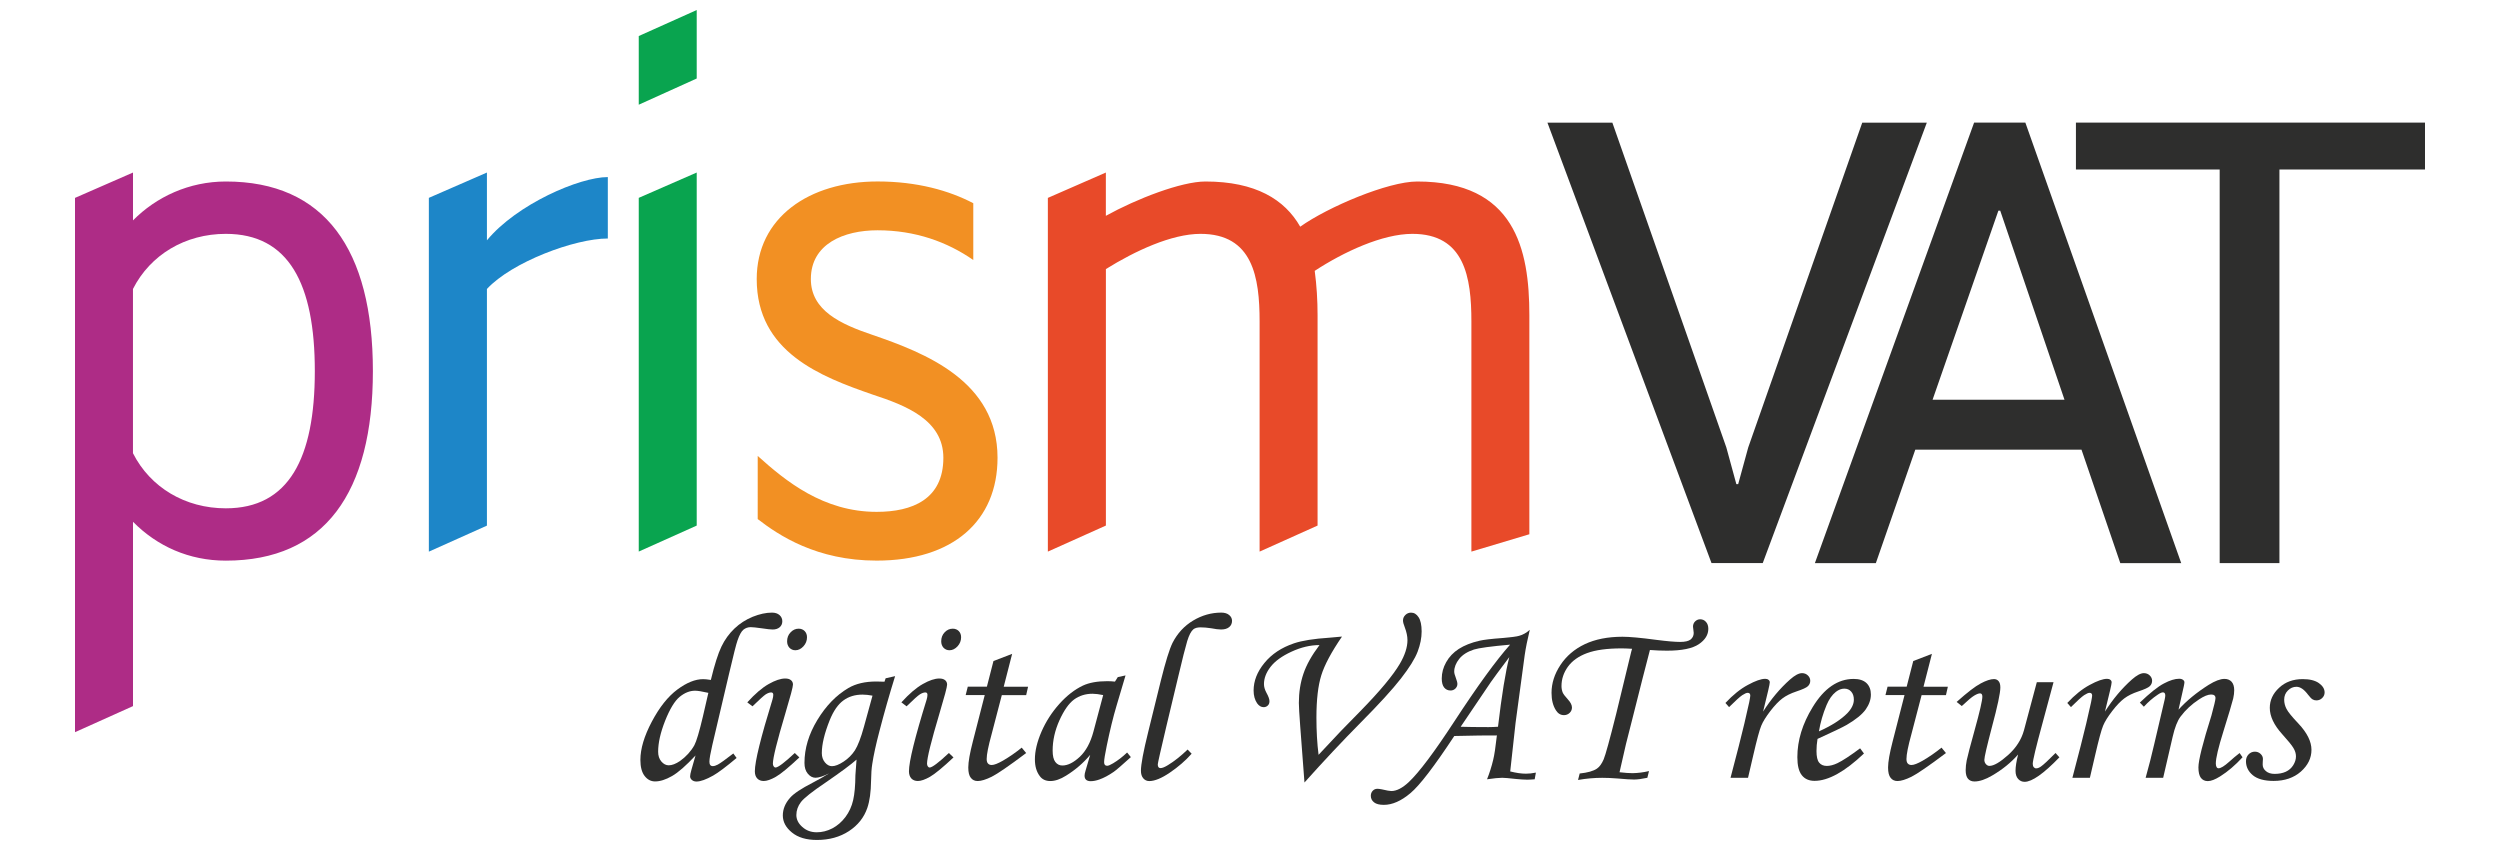 <?xml version="1.0" encoding="utf-8"?>
<!-- Generator: Adobe Illustrator 25.3.0, SVG Export Plug-In . SVG Version: 6.00 Build 0)  -->
<svg version="1.1" id="Layer_1" xmlns="http://www.w3.org/2000/svg" xmlns:xlink="http://www.w3.org/1999/xlink" x="0px" y="0px"
	 viewBox="0 0 700 238" style="enable-background:new 0 0 700 238;" xml:space="preserve">
<style type="text/css">
	.st0{fill:#2E2E2D;}
	.st1{fill:#AE2C86;}
	.st2{fill:#1D86C8;}
	.st3{fill:#09A44F;}
	.st4{fill:#F29023;}
	.st5{fill:#E84A29;}
</style>
<g>
	<polygon class="st0" points="483.38,125.3 486.18,135.56 486.69,135.56 489.5,125.3 521.43,34.34 539.51,34.34 493.57,157.66 
		479.22,157.66 433.28,34.34 451.46,34.34 	"/>
	<path class="st0" d="M582.82,125.91h-46.54l-11.04,31.76h-17.07l44.58-123.34h14.35l43.64,123.34h-17.06L582.82,125.91z
		 M541.12,111.93h36.94l-18-52.95h-0.51L541.12,111.93z"/>
	<polygon class="st0" points="679,47.46 638.24,47.46 638.24,157.67 621.51,157.67 621.51,47.46 581.26,47.46 581.26,34.33 
		679,34.33 	"/>
	<path class="st0" d="M205.33,210.97l0.92,1.26c-2.94,2.47-5.13,4.11-6.55,4.92c-1.98,1.11-3.54,1.68-4.69,1.68
		c-0.52,0-0.95-0.15-1.28-0.44c-0.33-0.29-0.5-0.63-0.5-1.01c0-0.37,0.13-0.98,0.37-1.84l1.15-4.01c-2.64,2.83-4.83,4.76-6.58,5.76
		c-1.76,1.01-3.34,1.51-4.74,1.51c-1.16,0-2.15-0.51-2.94-1.54c-0.78-1.01-1.18-2.51-1.18-4.49c0-3.11,1.07-6.69,3.21-10.73
		c2.15-4.05,4.52-7.03,7.15-8.98c2.62-1.94,5.02-2.9,7.2-2.9c0.48,0,1.2,0.06,2.17,0.22c1.03-4.26,2.02-7.37,2.96-9.33
		c0.94-1.96,2.17-3.65,3.65-5.06c1.5-1.43,3.2-2.51,5.12-3.3c1.93-0.77,3.72-1.16,5.39-1.16c0.88,0,1.58,0.23,2.1,0.68
		c0.53,0.47,0.79,1.05,0.79,1.74c0,0.68-0.24,1.24-0.73,1.67c-0.49,0.42-1.14,0.64-1.97,0.64c-0.55,0-1.57-0.11-3.08-0.34
		c-1.5-0.21-2.52-0.32-3.06-0.32c-0.78,0-1.45,0.24-2.04,0.7c-0.57,0.47-1.14,1.48-1.67,3.04c-0.35,0.97-1.15,4.12-2.39,9.43
		l-4.66,19.84c-0.54,2.34-0.81,3.89-0.81,4.66c0,0.83,0.31,1.24,0.95,1.24c0.39,0,0.86-0.14,1.38-0.42
		C201.73,213.68,203.17,212.65,205.33,210.97 M198.34,194c-1.76-0.4-2.99-0.6-3.72-0.6c-1.47,0-2.91,0.57-4.32,1.72
		c-1.4,1.16-2.75,3.4-4.07,6.71c-1.3,3.3-1.95,6.19-1.95,8.64c0,1.13,0.29,2.03,0.9,2.75c0.61,0.71,1.29,1.07,2.06,1.07
		c0.92,0,1.97-0.4,3.17-1.21c1.68-1.21,3.03-2.67,4.01-4.41c0.59-1.09,1.39-3.79,2.4-8.07L198.34,194z"/>
	<path class="st0" d="M210.69,197.77l-1.45-1.11c2.19-2.41,4.2-4.13,6.01-5.14c1.81-1.02,3.34-1.54,4.62-1.54
		c0.69,0,1.24,0.16,1.6,0.47c0.38,0.3,0.56,0.71,0.56,1.24c0,0.64-0.72,3.33-2.14,8.08c-2.32,7.78-3.48,12.46-3.48,14.05
		c0,0.31,0.08,0.57,0.23,0.78c0.16,0.22,0.33,0.31,0.5,0.31c0.69,0,2.51-1.35,5.4-4.07l1.28,1.24c-3,2.82-5.19,4.63-6.58,5.42
		c-1.38,0.79-2.52,1.18-3.39,1.18c-0.77,0-1.38-0.24-1.82-0.71c-0.46-0.49-0.67-1.16-0.67-2.01c0-2.74,1.65-9.43,4.93-20.07
		c0.15-0.51,0.23-0.95,0.23-1.34c0-0.44-0.2-0.67-0.59-0.67c-0.44,0-0.94,0.18-1.51,0.53C213.87,194.77,212.63,195.89,210.69,197.77
		 M223.63,176.03c0.68,0,1.24,0.23,1.68,0.67c0.43,0.45,0.65,1.02,0.65,1.73c0,0.96-0.33,1.81-1,2.54c-0.66,0.72-1.42,1.1-2.26,1.1
		c-0.66,0-1.2-0.24-1.65-0.69c-0.43-0.47-0.66-1.07-0.66-1.81c0-1,0.31-1.83,0.97-2.51C222.01,176.37,222.75,176.03,223.63,176.03"
		/>
	<path class="st0" d="M247.98,189.92l2.65-0.6c-1.59,5.13-3.06,10.26-4.39,15.41c-0.97,3.69-1.64,6.75-2.01,9.21
		c-0.2,1.22-0.3,2.77-0.33,4.65c-0.04,3.16-0.39,5.7-1.05,7.63c-0.92,2.69-2.65,4.86-5.16,6.5c-2.51,1.64-5.5,2.47-8.94,2.47
		c-2.97,0-5.3-0.69-7.01-2.09c-1.7-1.38-2.55-2.98-2.55-4.77c0-1.77,0.68-3.44,2.05-4.97c1.01-1.16,3.12-2.56,6.33-4.21
		c1.63-0.84,3.16-1.72,4.59-2.62c-1.64,0.82-2.9,1.24-3.81,1.24c-0.81,0-1.54-0.38-2.17-1.14c-0.63-0.76-0.93-1.76-0.93-3.01
		c0-4.04,1.19-8.03,3.6-12.01c2.41-3.97,5.29-6.96,8.68-8.95c2.09-1.23,4.71-1.84,7.85-1.84c0.61,0,1.37,0.02,2.27,0.06
		L247.98,189.92z M239.83,212.69c-1.49,1.33-4.37,3.47-8.63,6.4c-3.77,2.54-6.08,4.37-6.94,5.49c-0.86,1.14-1.28,2.35-1.28,3.62
		c0,1.24,0.55,2.37,1.67,3.35c1.11,1,2.45,1.49,4.03,1.49c1.5,0,2.95-0.36,4.36-1.09c1.41-0.74,2.64-1.8,3.68-3.18
		c1.04-1.4,1.77-2.98,2.16-4.73c0.4-1.74,0.61-4.07,0.63-6.95C239.53,216.45,239.64,214.99,239.83,212.69 M244.3,194.78
		c-1.05-0.19-1.98-0.29-2.79-0.29c-2.09,0-3.88,0.54-5.37,1.64c-1.5,1.09-2.77,2.93-3.82,5.52c-1.46,3.66-2.21,6.73-2.21,9.23
		c0,1.03,0.3,1.89,0.88,2.6c0.59,0.7,1.24,1.05,1.96,1.05c0.88,0,1.96-0.42,3.25-1.27c1.29-0.84,2.35-1.9,3.18-3.17
		c0.81-1.27,1.66-3.45,2.52-6.57L244.3,194.78z"/>
	<path class="st0" d="M253.84,197.77l-1.45-1.11c2.19-2.41,4.2-4.13,6.01-5.14c1.8-1.02,3.34-1.54,4.61-1.54
		c0.7,0,1.25,0.16,1.62,0.47s0.56,0.71,0.56,1.24c0,0.64-0.72,3.33-2.14,8.08c-2.32,7.78-3.48,12.46-3.48,14.05
		c0,0.31,0.08,0.57,0.23,0.78c0.15,0.22,0.31,0.31,0.49,0.31c0.7,0,2.51-1.35,5.4-4.07l1.29,1.24c-3,2.82-5.21,4.63-6.58,5.42
		c-1.39,0.79-2.52,1.18-3.39,1.18c-0.77,0-1.38-0.24-1.83-0.71c-0.44-0.49-0.67-1.16-0.67-2.01c0-2.74,1.65-9.43,4.95-20.07
		c0.15-0.51,0.23-0.95,0.23-1.34c0-0.44-0.2-0.67-0.59-0.67c-0.44,0-0.94,0.18-1.51,0.53C257.01,194.77,255.76,195.89,253.84,197.77
		 M266.78,176.03c0.67,0,1.24,0.23,1.68,0.67c0.43,0.45,0.65,1.02,0.65,1.73c0,0.96-0.33,1.81-1,2.54c-0.67,0.72-1.42,1.1-2.26,1.1
		c-0.66,0-1.2-0.24-1.65-0.69c-0.43-0.47-0.66-1.07-0.66-1.81c0-1,0.31-1.83,0.95-2.51C265.14,176.37,265.9,176.03,266.78,176.03"/>
	<path class="st0" d="M278.17,185.09l5.23-2.01l-2.36,9.21h6.82l-0.53,2.34h-6.82l-2.87,11c-0.91,3.3-1.37,5.6-1.37,6.89
		c0,0.6,0.13,1.03,0.38,1.28c0.25,0.27,0.6,0.4,1.04,0.4c0.67,0,1.71-0.41,3.12-1.21c1.84-1.07,3.6-2.29,5.27-3.65l1.25,1.51
		c-4.8,3.61-8.03,5.82-9.64,6.63c-1.63,0.8-2.94,1.21-3.93,1.21c-0.81,0-1.45-0.29-1.92-0.89c-0.48-0.58-0.72-1.55-0.72-2.89
		c0-1.58,0.42-3.98,1.26-7.23l3.35-13.07h-5.34l0.59-2.34h5.35L278.17,185.09z"/>
	<path class="st0" d="M312.98,189.59l2.17-0.47l-2.47,8.32c-0.99,3.3-1.92,7.12-2.8,11.42c-0.48,2.35-0.73,3.86-0.73,4.53
		c0,0.69,0.28,1.03,0.84,1.03c0.35,0,0.91-0.23,1.67-0.69c1.37-0.82,2.67-1.82,3.93-3.03l1.05,1.29c-2.51,2.27-4.11,3.66-4.8,4.13
		c-1.41,0.97-2.74,1.69-4.02,2.14c-0.84,0.3-1.65,0.47-2.44,0.47c-0.56,0-1-0.14-1.28-0.4c-0.29-0.26-0.42-0.65-0.42-1.15
		c0-0.32,0.08-0.78,0.26-1.35l1.31-4.47c-1.89,2.26-4.13,4.2-6.75,5.82c-1.6,1.01-3.08,1.51-4.41,1.51c-1.28,0-2.26-0.45-2.93-1.35
		c-0.93-1.21-1.39-2.78-1.39-4.73c0-2.33,0.62-4.91,1.85-7.76c1.25-2.85,2.91-5.43,5-7.76c2.08-2.32,4.27-4.02,6.58-5.12
		c1.78-0.83,4.06-1.24,6.84-1.24c0.7,0,1.42,0.04,2.15,0.12L312.98,189.59z M308.89,194.62c-1.18-0.24-2.18-0.37-2.99-0.37
		c-1.97,0-3.7,0.55-5.17,1.62c-1.47,1.09-2.83,3.04-4.1,5.85c-1.26,2.81-1.89,5.63-1.89,8.43c0,1.49,0.25,2.56,0.76,3.21
		c0.5,0.66,1.16,0.98,1.96,0.98c1.52,0,3.14-0.81,4.88-2.43c1.74-1.64,3-3.99,3.82-7.05L308.89,194.62z"/>
	<path class="st0" d="M332.53,209.87l1.13,1.17c-1.72,1.94-3.74,3.69-6.08,5.28c-2.33,1.59-4.26,2.38-5.78,2.38
		c-0.68,0-1.24-0.26-1.68-0.77c-0.44-0.52-0.66-1.22-0.66-2.12c0-1.75,0.68-5.39,2.05-10.91l3.55-14.42
		c1.3-5.21,2.38-8.71,3.25-10.48c1.37-2.68,3.29-4.76,5.78-6.25c2.48-1.48,5.11-2.22,7.87-2.22c0.94,0,1.68,0.23,2.21,0.68
		c0.54,0.45,0.8,0.98,0.8,1.63c0,0.7-0.25,1.29-0.78,1.73c-0.52,0.45-1.29,0.69-2.3,0.69c-0.65,0-1.58-0.12-2.79-0.35
		c-1.05-0.16-2.03-0.25-2.92-0.25c-0.9,0-1.57,0.17-2.04,0.55c-0.63,0.52-1.2,1.62-1.72,3.3c-0.51,1.69-1.34,4.99-2.51,9.94
		l-3.29,13.76c-1.63,6.89-2.44,10.49-2.44,10.81c0,0.7,0.25,1.05,0.76,1.05c0.49,0,1.19-0.28,2.11-0.85
		C328.89,213.09,330.71,211.63,332.53,209.87"/>
	<path class="st0" d="M365.25,219.1l-1.2-15.88c-0.24-3.25-0.37-5.38-0.37-6.4c0-2.95,0.43-5.68,1.28-8.17
		c0.84-2.5,2.34-5.17,4.5-8.03c-2.57,0-5.18,0.62-7.84,1.85c-2.67,1.23-4.62,2.64-5.86,4.24c-1.24,1.6-1.85,3.22-1.85,4.84
		c0,0.75,0.23,1.55,0.67,2.38c0.59,1.05,0.87,1.85,0.87,2.4c0,0.5-0.14,0.91-0.46,1.21c-0.3,0.3-0.69,0.47-1.17,0.47
		c-0.69,0-1.31-0.36-1.83-1.09c-0.65-0.96-0.98-2.15-0.98-3.58c0-2.66,1-5.24,3.03-7.71c2.02-2.48,4.77-4.31,8.29-5.5
		c2.26-0.76,5.55-1.29,9.87-1.57c1.17-0.09,2.35-0.19,3.56-0.32c-2.97,4.34-4.9,7.95-5.8,10.86c-0.9,2.89-1.36,6.83-1.36,11.8
		c0,3.81,0.2,7.29,0.6,10.45l6.33-6.74l5.4-5.52c5.46-5.58,9.12-9.99,11.01-13.2c1.43-2.43,2.15-4.65,2.15-6.64
		c0-1.09-0.25-2.29-0.76-3.62c-0.33-0.82-0.49-1.45-0.49-1.89c0-0.6,0.22-1.11,0.67-1.55c0.44-0.44,0.99-0.65,1.59-0.65
		c0.84,0,1.54,0.42,2.1,1.28c0.57,0.85,0.86,2.2,0.86,4c0,1.77-0.37,3.66-1.12,5.64c-0.75,1.98-2.32,4.5-4.71,7.57
		c-2.4,3.07-6.11,7.13-11.12,12.18C375.87,207.5,370.59,213.13,365.25,219.1"/>
	<path class="st0" d="M430.05,216.33l-0.34,1.87c-0.79,0.06-1.47,0.11-2.07,0.11c-0.86,0-1.89-0.08-3.09-0.19
		c-2.07-0.23-3.37-0.34-3.93-0.34c-0.92,0-2.33,0.14-4.25,0.42c0.68-1.71,1.26-3.51,1.71-5.39c0.34-1.33,0.68-3.64,1.05-6.89
		c-2.56-0.02-6.54,0.03-11.93,0.16c-5.6,8.49-9.68,13.84-12.29,16.01c-2.59,2.19-5.08,3.27-7.43,3.27c-1.23,0-2.15-0.23-2.74-0.7
		c-0.61-0.48-0.91-1.08-0.91-1.83c0-0.57,0.18-1.04,0.53-1.41c0.35-0.38,0.79-0.56,1.32-0.56c0.3,0,0.72,0.05,1.25,0.16
		c1.32,0.31,2.19,0.47,2.64,0.47c1.46,0,3.09-0.83,4.87-2.49c2.9-2.72,7.17-8.42,12.83-17.09c6.41-9.81,11.59-16.95,15.56-21.41
		c-5.41,0.48-8.78,0.94-10.13,1.37c-1.84,0.6-3.21,1.47-4.13,2.63c-0.92,1.17-1.39,2.35-1.39,3.55c0,0.39,0.14,0.95,0.43,1.68
		c0.3,0.81,0.46,1.4,0.46,1.77c0,0.49-0.18,0.91-0.55,1.29c-0.38,0.37-0.84,0.55-1.36,0.55c-0.75,0-1.34-0.28-1.8-0.84
		c-0.44-0.55-0.67-1.4-0.67-2.51c0-1.58,0.41-3.11,1.24-4.58c0.82-1.48,2.01-2.73,3.54-3.72c1.54-0.98,3.46-1.75,5.77-2.28
		c1.18-0.28,3.28-0.53,6.26-0.75c2.59-0.22,4.22-0.43,4.88-0.64c1.03-0.28,2.02-0.83,2.96-1.67c-0.65,2.69-1.13,5.05-1.42,7.06
		l-2.56,18.99l-1.5,13.6c1.63,0.41,3.09,0.63,4.38,0.63C428.1,216.63,429.03,216.54,430.05,216.33 M419.44,203.49
		c1.05-8.88,2.1-15.38,3.16-19.49c-2.78,3.69-4.5,6.02-5.16,6.98l-8.45,12.51c1.81,0.06,4.41,0.1,7.79,0.1
		C417.61,203.59,418.5,203.55,419.44,203.49"/>
	<path class="st0" d="M461.72,215.9l-0.46,1.88c-1.52,0.32-2.75,0.49-3.73,0.49c-0.92,0-2.44-0.1-4.58-0.29
		c-1.61-0.13-3.04-0.19-4.32-0.19c-2.19,0-4.46,0.19-6.78,0.6l0.46-1.81c2.22-0.23,3.84-0.68,4.85-1.38
		c0.73-0.51,1.34-1.36,1.87-2.59c0.51-1.21,1.68-5.46,3.5-12.72l4.22-17.42l0.23-0.81c-1.3-0.08-2.27-0.11-2.94-0.11
		c-4.06,0-7.28,0.44-9.66,1.32c-2.38,0.88-4.16,2.15-5.37,3.82c-1.19,1.67-1.79,3.46-1.79,5.4c0,0.67,0.12,1.3,0.36,1.87
		c0.18,0.4,0.66,1.03,1.45,1.9c0.75,0.82,1.12,1.57,1.12,2.24c0,0.6-0.22,1.1-0.65,1.51c-0.44,0.42-0.98,0.63-1.58,0.63
		c-0.92,0-1.67-0.43-2.23-1.31c-0.85-1.29-1.26-2.94-1.26-4.92c0-2.67,0.82-5.28,2.48-7.79c1.66-2.53,3.94-4.47,6.83-5.85
		c2.9-1.37,6.43-2.08,10.57-2.08c1.97,0,5.13,0.29,9.45,0.87c3.08,0.4,5.3,0.58,6.69,0.58c1.38,0,2.35-0.23,2.93-0.68
		c0.56-0.47,0.86-1.08,0.86-1.84c0-0.16-0.03-0.47-0.1-0.92c-0.07-0.42-0.1-0.7-0.1-0.82c0-0.6,0.2-1.09,0.59-1.48
		c0.4-0.39,0.87-0.6,1.42-0.6c0.65,0,1.2,0.25,1.63,0.74c0.43,0.48,0.65,1.11,0.65,1.93c0,1.67-0.89,3.11-2.67,4.31
		c-1.78,1.2-4.75,1.81-8.91,1.81c-1.5,0-3.08-0.06-4.77-0.19c-0.23,0.79-0.91,3.46-2.07,8.01l-2.87,11.37l-1.76,6.93l-1.81,7.92
		c1.47,0.17,2.69,0.26,3.65,0.26C458.57,216.46,460.11,216.28,461.72,215.9"/>
	<path class="st0" d="M489.45,217.78h-4.9l2.3-8.84c1.12-4.34,2.09-8.46,2.94-12.36c0.18-0.96,0.29-1.57,0.29-1.81
		c0-0.53-0.25-0.78-0.73-0.78c-0.34,0-0.84,0.22-1.52,0.66c-0.67,0.45-1.91,1.57-3.69,3.34l-1.02-1.16c2.1-2.25,4.21-3.95,6.3-5.06
		c2.09-1.14,3.71-1.7,4.83-1.7c0.39,0,0.7,0.09,0.93,0.28c0.24,0.18,0.36,0.42,0.36,0.7c0,0.29-0.15,1.05-0.44,2.28l-1.43,5.91
		c2.22-3.49,4.74-6.49,7.53-8.97c1.34-1.18,2.46-1.79,3.37-1.79c0.65,0,1.2,0.22,1.64,0.65c0.44,0.42,0.66,0.91,0.66,1.49
		c0,0.58-0.22,1.09-0.64,1.5c-0.42,0.42-1.5,0.91-3.21,1.48c-1.62,0.54-2.95,1.2-3.96,1.97c-1.02,0.77-2.15,1.95-3.36,3.52
		c-1.21,1.58-2.07,2.95-2.55,4.12c-0.49,1.18-1.23,3.91-2.21,8.17L489.45,217.78z"/>
	<path class="st0" d="M520.83,209.53l1.08,1.45c-5.38,5.11-9.99,7.66-13.83,7.66c-1.56,0-2.75-0.53-3.57-1.58
		c-0.84-1.05-1.25-2.74-1.25-5.05c0-4.7,1.43-9.35,4.28-14c3.21-5.28,7.04-7.91,11.5-7.91c1.56,0,2.74,0.38,3.58,1.16
		c0.81,0.78,1.23,1.85,1.23,3.2c0,1.43-0.49,2.82-1.47,4.21c-0.99,1.38-2.75,2.8-5.3,4.3c-1.27,0.72-4,2.03-8.17,3.92
		c-0.2,1.18-0.29,2.3-0.29,3.39c0,1.55,0.24,2.64,0.74,3.25c0.49,0.62,1.21,0.93,2.16,0.93c0.9,0,1.88-0.26,2.96-0.77
		C515.92,213,518.04,211.61,520.83,209.53 M509.3,204.78c3.54-1.58,6.19-3.29,7.97-5.1c1.21-1.28,1.81-2.53,1.81-3.78
		c0-0.94-0.25-1.7-0.75-2.25c-0.49-0.56-1.13-0.83-1.92-0.83c-0.81,0-1.6,0.3-2.38,0.91c-1.03,0.82-1.9,2.04-2.59,3.68
		C510.43,199.82,509.72,202.28,509.3,204.78"/>
	<path class="st0" d="M535.71,185.09l5.23-2.01l-2.36,9.21h6.82l-0.53,2.34h-6.82l-2.87,11c-0.91,3.3-1.37,5.6-1.37,6.89
		c0,0.6,0.13,1.03,0.38,1.28c0.25,0.27,0.6,0.4,1.04,0.4c0.67,0,1.71-0.41,3.12-1.21c1.84-1.07,3.6-2.29,5.27-3.65l1.25,1.51
		c-4.8,3.61-8.03,5.82-9.64,6.63c-1.63,0.8-2.94,1.21-3.93,1.21c-0.81,0-1.45-0.29-1.92-0.89c-0.48-0.58-0.72-1.55-0.72-2.89
		c0-1.58,0.42-3.98,1.26-7.23l3.35-13.07h-5.34l0.59-2.34h5.35L535.71,185.09z"/>
	<path class="st0" d="M570.31,191.01h4.68l-3.09,11.48c-1.82,6.66-2.73,10.46-2.73,11.38c0,0.41,0.1,0.74,0.29,0.95
		c0.19,0.22,0.41,0.32,0.66,0.32c0.38,0,0.81-0.15,1.31-0.49c0.73-0.5,2.1-1.77,4.12-3.81l1.08,1.21c-4.41,4.58-7.67,6.86-9.74,6.86
		c-0.7,0-1.31-0.26-1.8-0.8c-0.49-0.53-0.74-1.3-0.74-2.28c0-1.15,0.24-2.66,0.72-4.57c-1.96,2.23-4.37,4.2-7.24,5.87
		c-1.91,1.13-3.57,1.68-4.97,1.68c-0.77,0-1.38-0.25-1.81-0.75c-0.44-0.51-0.66-1.31-0.66-2.41c0-0.84,0.1-1.77,0.29-2.76
		c0.29-1.38,1.02-4.14,2.18-8.32c1.47-5.28,2.2-8.45,2.2-9.51c0-0.62-0.22-0.92-0.65-0.92c-0.39,0-0.93,0.21-1.62,0.62
		c-0.68,0.4-1.84,1.38-3.49,2.93l-1.44-1.15c2.94-2.63,5.18-4.36,6.72-5.17c1.55-0.83,2.8-1.23,3.74-1.23
		c0.52,0,0.95,0.18,1.28,0.57c0.34,0.39,0.5,0.97,0.5,1.8c0,1.5-0.79,5.23-2.38,11.14c-1.4,5.33-2.1,8.36-2.1,9.12
		c0,0.45,0.15,0.85,0.44,1.18s0.62,0.5,0.97,0.5c1.24,0,2.97-1.02,5.24-3.04c2.26-2.03,3.73-4.34,4.44-6.92L570.31,191.01z"/>
	<path class="st0" d="M585.17,217.78h-4.9l2.3-8.84c1.12-4.34,2.09-8.46,2.94-12.36c0.18-0.96,0.29-1.57,0.29-1.81
		c0-0.53-0.25-0.78-0.73-0.78c-0.34,0-0.84,0.22-1.52,0.66c-0.67,0.45-1.91,1.57-3.69,3.34l-1.02-1.16c2.1-2.25,4.21-3.95,6.3-5.06
		c2.09-1.14,3.71-1.7,4.83-1.7c0.39,0,0.7,0.09,0.93,0.28c0.24,0.18,0.36,0.42,0.36,0.7c0,0.29-0.15,1.05-0.44,2.28l-1.43,5.91
		c2.22-3.49,4.74-6.49,7.53-8.97c1.34-1.18,2.46-1.79,3.37-1.79c0.65,0,1.2,0.22,1.64,0.65c0.44,0.42,0.66,0.91,0.66,1.49
		c0,0.58-0.22,1.09-0.64,1.5c-0.42,0.42-1.5,0.91-3.21,1.48c-1.62,0.54-2.95,1.2-3.96,1.97c-1.02,0.77-2.15,1.95-3.36,3.52
		c-1.21,1.58-2.07,2.95-2.55,4.12c-0.49,1.18-1.23,3.91-2.21,8.17L585.17,217.78z"/>
	<path class="st0" d="M600.28,197.88l-1.12-1.16c2.81-2.68,5.05-4.47,6.72-5.34c1.67-0.89,3.1-1.33,4.28-1.33
		c0.47,0,0.82,0.11,1.08,0.3c0.27,0.19,0.4,0.43,0.4,0.69c0,0.19-0.06,0.55-0.16,1.05l-1.49,6.61c2.23-2.48,5.03-4.78,8.42-6.93
		c1.79-1.11,3.28-1.68,4.44-1.68c0.86,0,1.52,0.28,2.01,0.81c0.48,0.55,0.72,1.34,0.72,2.37c0,0.68-0.09,1.45-0.28,2.3
		c-0.36,1.43-1.28,4.52-2.77,9.29c-1.4,4.48-2.1,7.44-2.1,8.9c0,0.45,0.08,0.79,0.21,1.01c0.13,0.23,0.31,0.35,0.55,0.35
		c0.64,0,1.64-0.62,3-1.84c0.97-0.88,1.93-1.69,2.9-2.43l0.82,1.19c-2.03,2.22-4.12,4-6.29,5.36c-1.39,0.87-2.53,1.31-3.43,1.31
		c-0.83,0-1.47-0.31-1.94-0.91c-0.46-0.61-0.69-1.58-0.69-2.94c0-1.95,1.21-6.81,3.65-14.54c0.75-2.76,1.13-4.38,1.13-4.85
		c0-0.67-0.41-1.01-1.23-1.01c-0.88,0-2.01,0.47-3.39,1.38c-2.06,1.35-3.78,2.95-5.16,4.8c-0.88,1.17-1.62,3.06-2.21,5.65
		l-2.66,11.49h-4.91c0.92-3.29,1.72-6.44,2.41-9.44l2.93-12.5c0.11-0.51,0.16-0.88,0.16-1.09c0-0.6-0.22-0.89-0.66-0.89
		c-0.35,0-0.85,0.23-1.51,0.69C602.75,195.46,601.47,196.57,600.28,197.88"/>
	<path class="st0" d="M644.78,190.15c1.95,0,3.46,0.38,4.52,1.13c1.07,0.77,1.59,1.63,1.59,2.62c0,0.58-0.22,1.1-0.67,1.54
		c-0.44,0.44-0.99,0.67-1.63,0.67c-0.41,0-0.78-0.1-1.08-0.29c-0.3-0.17-0.75-0.65-1.32-1.38c-1.07-1.43-2.14-2.14-3.19-2.14
		c-0.9,0-1.7,0.35-2.39,1.04c-0.69,0.68-1.04,1.55-1.04,2.56c0,0.9,0.22,1.77,0.66,2.61c0.43,0.85,1.55,2.22,3.33,4.09
		c2.43,2.59,3.65,5.03,3.65,7.35c0,2.33-1,4.35-2.97,6.1c-1.97,1.73-4.52,2.61-7.63,2.61c-2.61,0-4.55-0.54-5.83-1.6
		c-1.27-1.06-1.91-2.37-1.91-3.93c0-0.76,0.25-1.41,0.73-1.9c0.49-0.51,1.07-0.76,1.78-0.76c0.62,0,1.14,0.21,1.58,0.62
		c0.43,0.4,0.66,0.88,0.66,1.42c0,0.23-0.02,0.51-0.05,0.87c-0.01,0.28-0.02,0.52-0.02,0.71c0,0.72,0.31,1.34,0.92,1.84
		c0.6,0.51,1.4,0.76,2.43,0.76c1.18,0,2.22-0.19,3.12-0.6c0.9-0.42,1.59-1.03,2.09-1.84c0.51-0.83,0.76-1.64,0.76-2.46
		c0-0.78-0.24-1.57-0.72-2.36c-0.47-0.79-1.53-2.09-3.18-3.91c-2.28-2.53-3.43-4.98-3.43-7.31c0-2.14,0.87-4.02,2.61-5.63
		C639.88,190.95,642.1,190.15,644.78,190.15"/>
	<path class="st1" d="M63.23,65.48c-11.35,0-21.13,5.83-26,15.43v45.99c4.87,9.61,14.64,15.43,26,15.43
		c17.59,0,24.92-13.92,24.92-38.42C88.15,79.38,80.82,65.48,63.23,65.48 M37.24,197.71L21,205.01V55.41l16.24-7.1v13.4
		c6.51-6.59,15.7-10.89,26-10.89c27.63,0,41.17,18.95,41.17,53.09c0,34.11-13.53,53.07-41.17,53.07c-10.29,0-19.22-4.02-26-10.88
		V197.71z"/>
	<path class="st2" d="M136.34,48.31v18.98c8.39-10.14,25.96-17.71,33.85-17.71v17.2c-9.21,0-26.82,6.55-33.85,14.13v66.26
		l-16.26,7.29V55.4L136.34,48.31z"/>
	<path class="st3" d="M195.08,48.31v98.85l-16.23,7.28V55.4L195.08,48.31z M178.85,29.32V10.09l16.23-7.28v19.17L178.85,29.32z"/>
	<path class="st4" d="M212.16,127.66c7.86,7.08,18.39,15.66,33.29,15.66c10.01,0,18.69-3.53,18.69-15.14
		c0-10.62-10.56-14.67-19.78-17.69c-14.59-5.06-32.48-11.89-32.48-32.35c0-17.2,14.64-27.33,33.84-27.33
		c11.11,0,20.06,2.56,26.8,6.09v15.9c-7.28-5.06-16.22-8.32-26.8-8.32c-9.46,0-18.68,3.79-18.68,13.65
		c0,8.85,8.39,12.65,17.32,15.66c14.62,5.03,34.95,12.9,34.95,34.38c0,17.68-12.47,28.8-33.86,28.8c-16.79,0-27.37-7.06-33.29-11.63
		V127.66z"/>
	<path class="st5" d="M309.64,147.16l-16.24,7.29V55.41l16.24-7.1v12.12c8.64-4.78,21.13-9.61,27.88-9.61
		c14.07,0,22.21,5.05,26.54,12.65c7.84-5.56,24.63-12.65,32.74-12.65c27.37,0,31.42,18.95,31.42,37.42v61.35l-16.23,4.86V90.02
		c0-12.41-1.9-24.54-16.52-24.54c-8.4,0-19.24,5.05-27.35,10.36c0.55,4.06,0.8,8.34,0.8,12.4v58.92l-16.23,7.29V90.02
		c0-12.41-1.9-24.54-16.55-24.54c-8.09,0-18.37,4.8-26.49,9.86V147.16z"/>
</g>
</svg>
